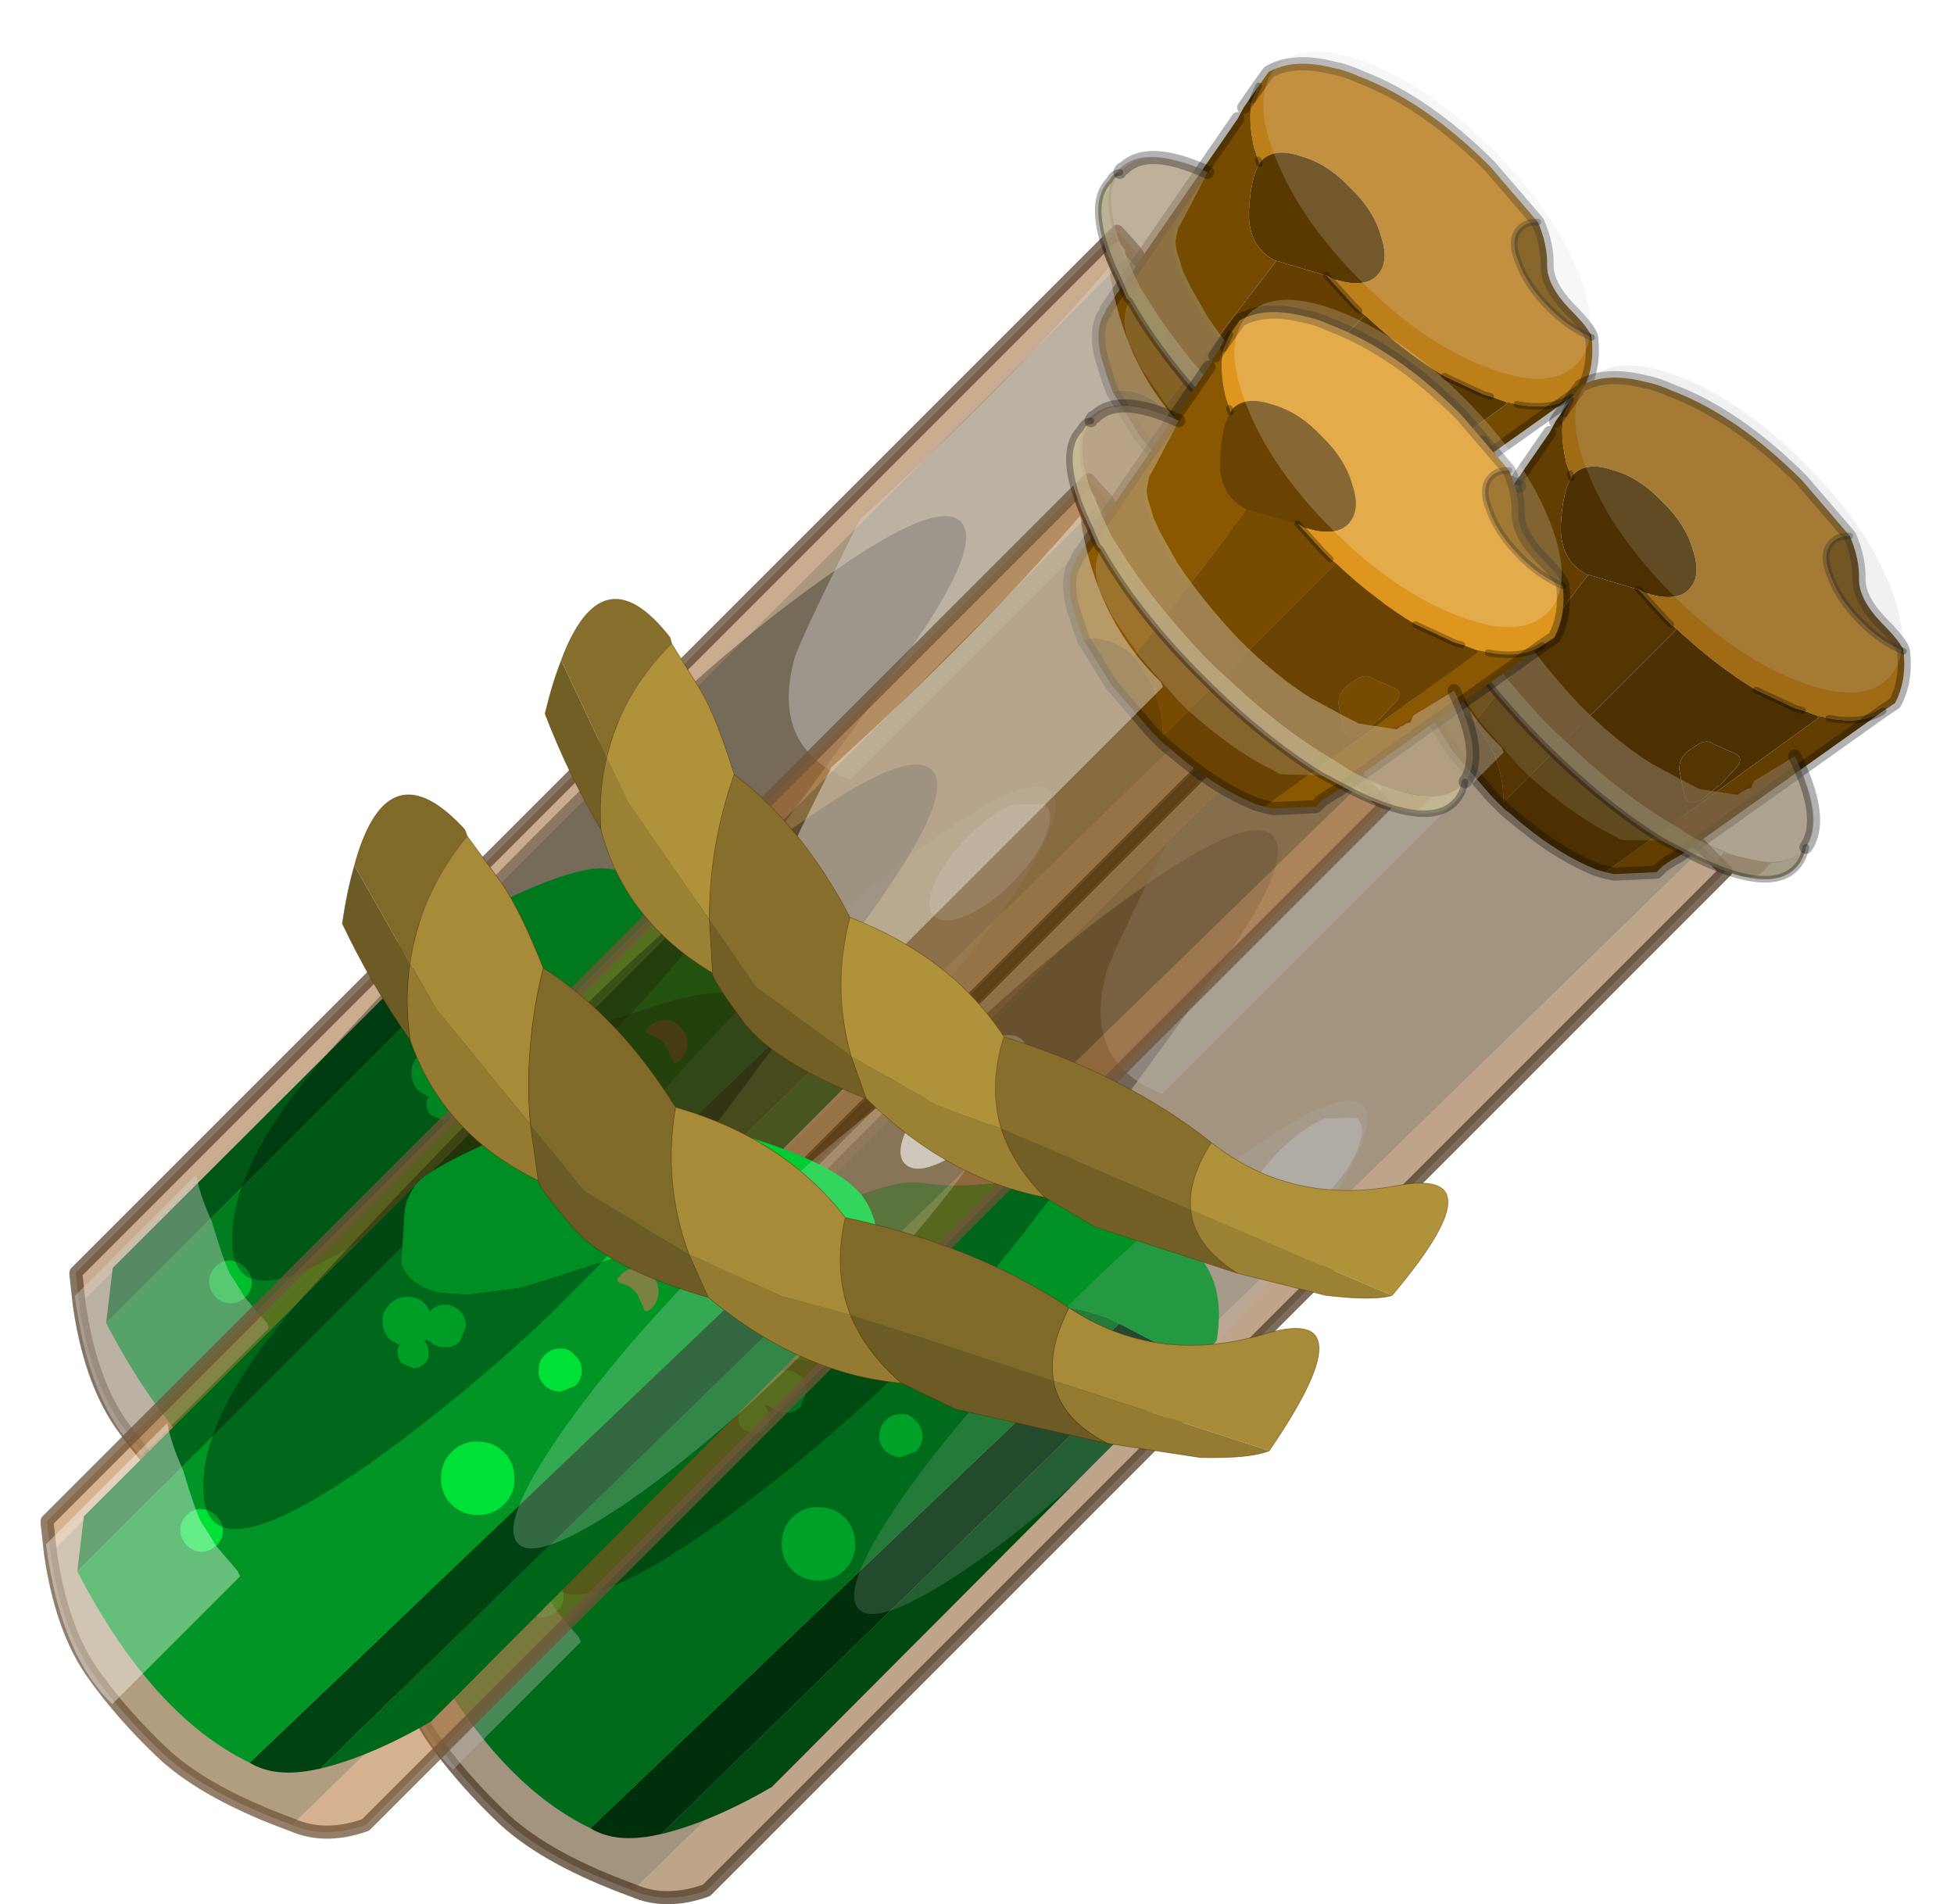 <?xml version="1.0"?>
<svg xmlns="http://www.w3.org/2000/svg" xmlns:xlink="http://www.w3.org/1999/xlink" width="149.1px" height="145.3px"><g transform="matrix(1, 0, 0, 1, -186.7, -109.15)"><use xlink:href="#object-0" width="123.1" height="121.35" transform="matrix(1, 0, 0, 1, 188.9, 109.15)"/><use xlink:href="#object-7" width="123.1" height="121.35" transform="matrix(1, 0, 0, 1, 212.7, 133.1)"/><use xlink:href="#object-14" width="123.1" height="121.35" transform="matrix(1, 0, 0, 1, 186.7, 128.1)"/><use xlink:href="#object-21" width="81.1" height="32.85" transform="matrix(0.902, 0.333, -0.345, 0.934, 231.6, 153.95)"/><use xlink:href="#object-23" width="81.1" height="32.85" transform="matrix(0.962, 0.258, -0.275, 1.025, 215.4, 169.05)"/></g><defs><g transform="matrix(1, 0, 0, 1, 0, 0)" id="object-0"><use xlink:href="#object-1" width="116.75" height="117" transform="matrix(1, 0, 0, 1, 3.05, 4.35)"/><use xlink:href="#object-2" width="43.25" height="21.65" transform="matrix(0.527, 0.527, -0.464, 0.464, 100.3, 0)" filter="url(#filter-object-2)" style="mix-blend-mode: hard-light"/><use xlink:href="#object-4" width="107" height="104.8" transform="matrix(1, 0, 0, 1, 5.9, 11.5)"/><use xlink:href="#object-5" width="14" height="116.35" transform="matrix(0.707, 0.707, -0.707, 0.707, 82.2, 20.2)" filter="url(#filter-object-5)" style="mix-blend-mode: overlay"/></g><g transform="matrix(1, 0, 0, 1, -3.05, -4.35)" id="object-1"><path fill-rule="evenodd" fill="#93591c" fill-opacity="0.502" stroke="none" d="M83.05 17.65Q85.55 20.35 84.15 19.25L3.85 99.55L3.6 97.3L3.6 97.1L83.05 17.65M103.95 40.75L105.7 42.5L27.9 120.3Q24.8 121.4 22.3 120.3L103.95 40.75"/><path fill-rule="evenodd" fill="#553301" fill-opacity="0.502" stroke="none" d="M84.15 19.25L103.95 40.75L22.3 120.3Q15.85 117.95 12.55 114.95Q9.25 111.85 6.95 108.55Q4.65 105.15 3.85 99.55L84.15 19.25"/><path fill="none" stroke="#5f4731" stroke-opacity="0.753" stroke-width="1" stroke-linecap="round" stroke-linejoin="round" d="M83.05 17.65Q85.55 20.35 84.15 19.25L103.95 40.75L105.7 42.5L27.9 120.3Q24.8 121.4 22.3 120.3Q15.85 117.95 12.55 114.95Q9.25 111.85 6.95 108.55Q4.65 105.15 3.85 99.55L3.6 97.3L3.6 97.1L83.05 17.65"/><path fill-rule="evenodd" fill="#bd7f19" stroke="none" d="M118.6 29.7L117.7 30.3Q116.15 31.35 113.55 30.85L112.9 30.7L112.65 30.65L111.55 30.25L111 30.1L108 28.7Q105 26.9 101.95 24.05L101.5 23.7L101 23.2L99.05 21.05L99 21L99.65 21.35L99.75 21.35L99.85 21.35L99.9 21.4Q101.95 21.95 102.85 21.05Q103.85 20.05 103.2 18.1Q102.65 16.05 100.8 14.3Q99.05 12.45 97 11.9Q95.05 11.25 94.05 12.25L93.9 12.5L93.8 12.2L93.5 11.3Q93 9.1 93.35 7.65L93.85 6.55L94.6 5.5Q96.5 4.4 99.6 5.2Q100.45 5.35 101.55 5.85Q106.55 7.75 111.5 12.7L115.15 16.95Q114.3 16.9 113.8 17.4Q112.95 18.25 113.65 19.95Q114.25 21.75 116.05 23.55Q117.55 25.05 119.25 25.75Q119.5 28 118.6 29.7"/><path fill-rule="evenodd" fill="#754a01" stroke="none" d="M117.7 30.3L102.15 41.35L101.7 41.6Q101.2 41.9 100.85 42.15L100.4 42.6L97.15 42.75L96.5 42.6L112.8 30.8L112.65 30.65L112.9 30.7L113.55 30.85Q116.15 31.35 117.7 30.3M82.7 29.9L82.35 28.95L81.85 27.35Q81.3 25.2 82.05 23.95L82.1 23.9L82.2 23.6L92.25 9.05L92.7 8.2L93.85 6.55L93.35 7.65Q93 9.1 93.5 11.3L93.8 12.2L93.9 12.5Q93.25 13.45 93.1 16.1Q93 18.8 95.1 19.9L95.2 19.9L86.55 31.15L86.5 31.1Q85.5 30.2 84.4 29.9Q83.45 29.65 82.7 29.9M115.15 16.95Q115.9 18.7 115.85 20.25Q115.85 21.75 117.5 23.5Q119.15 25.15 119.25 25.75Q117.55 25.05 116.05 23.55Q114.25 21.75 113.65 19.95Q112.95 18.25 113.8 17.4Q114.3 16.9 115.15 16.95"/><path fill-rule="evenodd" fill="#5a3901" stroke="none" d="M96.5 42.6L95.8 42.4Q93.1 41.3 90.45 39.15L89.95 38.75L89.15 38.05L88.85 37.85L88.5 37.5L88.05 37.05L87.85 36.85L84.8 33.3L82.7 29.9Q83.45 29.65 84.4 29.9Q85.5 30.2 86.5 31.1L86.55 31.15L87.6 32.8Q88.8 35 88.7 37.3L101.95 24.05Q105 26.9 108 28.7L111 30.1L111.55 30.25L112.65 30.65L112.8 30.8L96.5 42.6M99.05 21.05L95.2 19.9L95.1 19.9Q93 18.8 93.1 16.1Q93.25 13.45 93.9 12.5L94.05 12.25Q95.05 11.25 97 11.9Q99.05 12.45 100.8 14.3Q102.65 16.05 103.2 18.1Q103.85 20.05 102.85 21.05Q101.95 21.95 99.9 21.4L99.85 21.35L99.75 21.35L99.65 21.35L99 21L99.05 21.05M106.15 33.45L104.7 32.8Q104.15 32.35 103.2 33.1Q102.05 33.75 102.15 34.85L102.55 36.85Q102.8 37.6 103.8 37.1L105.35 35.85L106.55 34.55Q107.15 33.75 106.15 33.45"/><path fill-rule="evenodd" fill="#653f01" stroke="none" d="M99.05 21.05L101 23.2L101.5 23.7L101.95 24.05L88.7 37.3Q88.8 35 87.6 32.8L86.55 31.15L95.2 19.9L99.05 21.05M106.15 33.45Q107.15 33.75 106.55 34.55L105.35 35.85L103.8 37.1Q102.8 37.6 102.55 36.85L102.15 34.85Q102.05 33.75 103.2 33.1Q104.15 32.35 104.7 32.8L106.15 33.45"/><path fill="none" stroke="#000000" stroke-opacity="0.302" stroke-width="1" stroke-linecap="round" stroke-linejoin="round" d="M118.6 29.7L117.7 30.3L102.15 41.35L101.7 41.6Q101.2 41.9 100.85 42.15L100.4 42.6L97.15 42.75L96.5 42.6L95.8 42.4Q93.1 41.3 90.45 39.15L89.95 38.75L88.85 37.85L88.5 37.5L88.05 37.05L87.85 36.85L84.8 33.3L82.7 29.9L82.35 28.95L81.85 27.35Q81.3 25.2 82.05 23.95L82.1 23.9M82.2 23.6L92.25 9.05M92.7 8.2L93.85 6.55L94.6 5.5Q96.5 4.4 99.6 5.2Q100.45 5.35 101.55 5.85Q106.55 7.75 111.5 12.7L115.15 16.95Q115.9 18.7 115.85 20.25Q115.85 21.75 117.5 23.5Q119.15 25.15 119.25 25.75Q119.5 28 118.6 29.7"/><path fill="none" stroke="#000000" stroke-opacity="0.302" stroke-width="0.5" stroke-linecap="round" stroke-linejoin="round" d="M119.25 25.75Q117.55 25.05 116.05 23.55Q114.25 21.75 113.65 19.95Q112.95 18.25 113.8 17.4Q114.3 16.9 115.15 16.95M101.5 23.7L101 23.2L99.05 21.05L99 21M111.55 30.25L111 30.1L108 28.7M93.85 6.55L93.35 7.65M93.8 12.2L93.9 12.5M117.7 30.3Q116.15 31.35 113.55 30.85"/></g><g transform="matrix(1, 0, 0, 1, 0, 0)" id="object-2"><use xlink:href="#object-3" width="43.25" height="21.65" transform="matrix(1, 0, 0, 1, 0, 0)"/></g><g transform="matrix(1, 0, 0, 1, 0, 0)" id="object-3"><path fill-rule="evenodd" fill="#d9d9d9" fill-opacity="0.196" stroke="none" d="M36.9 3.15Q43.25 6.35 43.25 10.8Q43.25 15.3 36.9 18.45Q30.6 21.65 21.65 21.65Q12.7 21.65 6.35 18.45Q0 15.3 0 10.8Q0 6.35 6.35 3.15Q12.7 0 21.65 0Q30.6 0 36.9 3.15"/></g><filter id="filter-object-2" filterUnits="userSpaceOnUse"><feConvolveMatrix in="SourceGraphic" result="filter1" id="filter1" order="7 7" divisor="49" kernelMatrix="1 1 1 1 1 1 1 1 1 1 1 1 1 1 1 1 1 1 1 1 1 1 1 1 1 1 1 1 1 1 1 1 1 1 1 1 1 1 1 1 1 1 1 1 1 1 1 1 1"/></filter><g transform="matrix(1, 0, 0, 1, -5.9, -11.5)" id="object-4"><path fill-rule="evenodd" fill="#6d301f" fill-opacity="0.502" stroke="none" d="M109.1 41.9L108.6 42.5Q108 43.1 106.9 42.9L104.65 42.25L105.5 41.1L105.7 41.2L109.1 41.9M100.65 38.55Q100.2 40.2 98.6 38.9L94.95 35.95L94.55 35.65L91.75 33.15L88.25 29.55L86.55 27.25Q86.35 26.95 86.7 26.3L86.95 25.45Q89.25 28.65 92.45 31.85L95.65 34.75Q98.15 36.95 100.65 38.55M84.65 21.85Q84.05 22.55 83.45 22.55L82.2 19.8Q81.7 18.5 82.25 17.95L82.7 17.5L83.95 20.45L84.6 21.7L84.65 21.85"/><path fill-rule="evenodd" fill="#6d3120" fill-opacity="0.302" stroke="none" d="M105.5 41.1L103.85 40.35L100.7 38.6L100.65 38.55Q98.15 36.95 95.65 34.75L92.45 31.85Q89.25 28.65 86.95 25.45L86.65 25.05L84.65 21.85L84.6 21.7L83.95 20.45L82.7 17.5Q81.85 14.25 83.25 12.85Q85.1 11 89.85 13.05L88.1 16.5L87.9 16.7L87.45 17.35Q86.85 18.85 88.3 21.9Q90.2 25.7 94.25 29.75L97.8 32.9Q99.95 34.55 102.05 35.65Q105.5 37.2 107 36.3L107.2 36.2Q109 34.9 110.9 33.7Q113.45 39.05 111.45 41.05Q110.7 41.8 109.3 41.9L109.1 41.9L105.7 41.2L105.5 41.1"/><path fill-rule="evenodd" fill="#a99f7c" fill-opacity="0.502" stroke="none" d="M89.95 13.15L88.1 16.7L87.7 17.4L87.5 18.4Q87.5 19 87.8 19.8L88.05 20.65L88.6 21.8L89.9 24.1Q91.7 26.8 94.5 29.8Q97.3 32.6 100 34.3L102.4 35.6L103.65 36.25L104.6 36.4L106.6 36.7Q106.8 36.5 107.1 36.4Q107.3 36.2 107.6 36.2L107.85 35.65L110.95 33.75Q113.3 38.6 111.8 40.7L111.6 40.9Q109.55 42.95 104.05 40.35Q103.3 40 102.75 39.65L101.9 39.1Q98.55 37.15 95.15 34.15L92.7 31.9L91.85 31.05Q88.35 27.35 86 23.8L84.8 21.9L84.45 21.15L84.1 20.4L83.2 18.3Q81.95 14.75 83.25 13.15Q83.35 12.85 83.55 12.85Q85.35 11.05 89.95 13.15"/><path fill-rule="evenodd" fill="#a99f7c" fill-opacity="0.8" stroke="none" d="M111.8 40.7Q111.6 41.7 111 42.3Q109 44.3 103.35 41.55L100.8 40.2Q96.35 37.45 91.75 32.85Q86.75 27.85 84 23L83.75 22.75L83.15 21.35Q80.45 15.75 82.45 13.75Q82.7 13.2 83.25 13.15Q81.95 14.75 83.2 18.3L84.1 20.4L84.45 21.15L84.8 21.9L86 23.8Q88.35 27.35 91.85 31.05L92.7 31.9L95.15 34.15Q98.55 37.15 101.9 39.1L102.75 39.65Q103.3 40 104.05 40.35Q109.55 42.95 111.6 40.9L111.8 40.7"/><path fill-rule="evenodd" fill="#a69a79" fill-opacity="0.302" stroke="none" d="M100.8 40.2L98.05 40.15L97.6 40.1Q97.25 39.85 96.9 39.7Q94.1 38.3 90.7 35.3L90.4 35L90 34.6L89.85 34.45L87 31.2L84.85 28.05L84.5 27.3L83.85 25.95Q83.3 24 84 23Q86.75 27.85 91.75 32.85Q96.35 37.45 100.8 40.2"/><path fill="none" stroke="#000000" stroke-opacity="0.302" stroke-width="1" stroke-linecap="round" stroke-linejoin="round" d="M110.95 33.75Q113.3 38.6 111.8 40.7M83.25 13.15Q83.35 12.85 83.55 12.85Q85.35 11.05 89.95 13.15"/><path fill="none" stroke="#000000" stroke-opacity="0.302" stroke-width="0.5" stroke-linecap="round" stroke-linejoin="round" d="M111.8 40.7Q111.6 41.7 111 42.3Q109 44.3 103.35 41.55L100.8 40.2Q96.35 37.45 91.75 32.85Q86.75 27.85 84 23L83.75 22.75L83.15 21.35Q80.45 15.75 82.45 13.75Q82.7 13.2 83.25 13.15"/><path fill-rule="evenodd" fill="#00380e" stroke="none" d="M59.35 77.05L59.4 77L59.4 77.05L59.35 77.05M59.4 77.05L59.9 77.3L62.1 78.45L62.75 78.7L24.45 116L24.2 116.05Q21 116.75 19.05 115.55L59.4 77.05"/><path fill-rule="evenodd" fill="#00ad2b" stroke="none" d="M59.4 77.05L59.4 77L59.35 77.05L59.2 76.95Q58.4 76.55 57.55 76.3Q52.9 74.8 47.05 77L39.85 79.3L35.65 79.85L33.55 79.7Q31.3 79.2 30.6 77.5L30.7 76.15L30.85 73.75Q30.9 72.55 31.65 71.55Q32.35 70.5 36.35 68.65Q42.05 65.95 44.25 66.3Q46.45 66.65 49.1 66.4Q51.7 66.1 57.85 68.05Q64 70.05 65.75 72.25Q67.45 74.45 66.85 78.3L66.7 78.45L66.3 78.85L62.8 78.7L62.45 78.6L62.1 78.45L59.9 77.3L59.4 77.05"/><path fill-rule="evenodd" fill="#007e1f" stroke="none" d="M59.35 77.05L59.4 77.05L19.05 115.55Q11.6 111.95 5.9 100.95L30.7 76.15L30.6 77.5Q31.3 79.2 33.55 79.7L35.65 79.85L39.85 79.3L47.05 77Q52.9 74.8 57.55 76.3Q58.4 76.55 59.2 76.95L59.35 77.05"/><path fill-rule="evenodd" fill="#005616" stroke="none" d="M62.8 78.7L66.3 78.85L66.7 78.45L66.85 78.3L66.7 78.5L66.5 78.7L32.9 112.4Q28.35 115.05 24.45 116L62.75 78.7L62.8 78.7M31.65 71.55Q30.9 72.55 30.85 73.75L30.7 76.15L5.9 100.95L6.4 96.75L31.65 71.55"/><path fill-rule="evenodd" fill="#676d37" stroke="none" d="M50.25 79.55Q50.25 80.35 49.75 80.85Q49.2 81.3 49.15 80.95L48.65 79.85Q48.15 79.15 47.5 79Q46.8 78.8 47.3 78.4Q47.75 77.85 48.5 77.8Q49.25 77.85 49.7 78.4Q50.25 78.85 50.25 79.55"/><path fill-rule="evenodd" fill="#00bf2f" stroke="none" d="M41.55 86.75Q41.05 86.25 41.1 85.6Q41.1 84.9 41.55 84.45Q42.05 83.95 42.75 83.95Q43.4 83.9 43.85 84.45Q44.35 84.85 44.4 85.6Q44.4 86.3 43.9 86.8L42.75 87.25Q42 87.2 41.55 86.75M31.1 80Q31.9 80 32.45 80.55L32.8 81.1Q33.25 80.65 33.9 80.6Q34.6 80.6 35.1 81.1Q35.55 81.55 35.55 82.25L35.1 83.4Q34.6 83.9 33.95 83.85Q33.25 83.85 32.8 83.4L32.45 83.25L32.35 83.35L32.4 83.4Q32.7 83.7 32.7 84.3Q32.75 84.75 32.4 85.1Q32.05 85.45 31.55 85.45L30.7 85.1Q30.35 84.75 30.35 84.25Q30.3 84 30.5 83.7L29.75 83.25Q29.2 82.7 29.2 81.9Q29.15 81.15 29.75 80.55Q30.3 80 31.1 80M13.75 97.85Q13.75 97.15 14.25 96.65Q14.75 96.15 15.4 96.2Q16.05 96.25 16.5 96.7Q17 97.2 17 97.8Q17.05 98.45 16.55 98.95Q16.05 99.45 15.35 99.45Q14.75 99.45 14.25 98.95Q13.8 98.5 13.75 97.85"/><path fill-rule="evenodd" fill="#000000" fill-opacity="0.302" stroke="none" d="M71.1 39.8Q72.85 41.55 67.25 49.55Q61.75 57.45 52.65 69.45Q43.55 81.35 29.9 91.5Q16.15 101.65 15.55 95.25Q14.95 88.75 24.4 78.6Q33.8 68.4 43.6 58.8Q53.35 49.15 61.35 43.65Q69.35 38.05 71.1 39.8"/><path fill-rule="evenodd" fill="#00bf2f" stroke="none" d="M36.45 96.65Q35.25 96.65 34.45 95.85Q33.65 95.05 33.65 93.85Q33.65 92.65 34.45 91.85Q35.3 91 36.45 91.05Q37.65 91.05 38.45 91.85Q39.25 92.65 39.25 93.85Q39.3 95 38.45 95.85Q37.65 96.65 36.45 96.65"/><path fill-rule="evenodd" fill="#d9d9d9" fill-opacity="0.2" stroke="none" d="M74.95 68.55Q70.35 75.25 62.4 83.2Q54.45 91.15 47.7 95.8Q41 100.3 39.55 98.85Q38.05 97.35 42.6 90.7Q47.25 83.95 55.2 76Q63.15 68.05 69.85 63.45Q76.5 58.9 78 60.4Q79.45 61.85 74.95 68.55"/><path fill-rule="evenodd" fill="#d9d9d9" fill-opacity="0.6" stroke="none" d="M75.05 67.35Q73.3 69.1 71.55 69.85Q69.8 70.6 69.05 69.85Q68.35 69.15 69.1 67.4Q69.85 65.65 71.6 63.9Q73.4 62.1 75.1 61.4L77.55 61.35Q78.3 62.1 77.55 63.85Q76.85 65.55 75.05 67.35"/></g><g transform="matrix(1, 0, 0, 1, -0.7, -9.95)" id="object-5"><use xlink:href="#object-6" width="14" height="116.35" transform="matrix(1, 0, 0, 1, 0.7, 9.95)"/></g><g transform="matrix(1, 0, 0, 1, -0.7, -9.95)" id="object-6"><path fill-rule="evenodd" fill="#d9d9d9" fill-opacity="0.396" stroke="none" d="M1.15 36.95Q1.9 22.2 1 9.95Q7.4 14.7 14.3 14.55L14.7 14.7L14.7 51.55Q8.7 54.2 5.15 48.05Q4.45 46.8 1.15 36.95M12.5 112.35L12.9 112.5L12.9 126.3Q7.4 126.4 0.7 121.25L0.7 108.15Q1.95 109.05 4.1 109.85Q7.7 111.8 8.25 111.75L9.95 112.15L12.5 112.35"/></g><filter id="filter-object-5" filterUnits="userSpaceOnUse"><feConvolveMatrix in="SourceGraphic" result="filter1" id="filter1" order="7 7" divisor="49" kernelMatrix="1 1 1 1 1 1 1 1 1 1 1 1 1 1 1 1 1 1 1 1 1 1 1 1 1 1 1 1 1 1 1 1 1 1 1 1 1 1 1 1 1 1 1 1 1 1 1 1 1"/></filter><g transform="matrix(1, 0, 0, 1, 0, 0)" id="object-7"><use xlink:href="#object-8" width="116.75" height="117" transform="matrix(1, 0, 0, 1, 3.05, 4.35)"/><use xlink:href="#object-9" width="43.25" height="21.65" transform="matrix(0.527, 0.527, -0.464, 0.464, 100.3, 0)" filter="url(#filter-object-9)" style="mix-blend-mode: hard-light"/><use xlink:href="#object-11" width="107" height="104.8" transform="matrix(1, 0, 0, 1, 5.9, 11.5)"/><use xlink:href="#object-12" width="14" height="116.35" transform="matrix(0.707, 0.707, -0.707, 0.707, 82.2, 20.2)" filter="url(#filter-object-12)" style="mix-blend-mode: overlay"/></g><g transform="matrix(1, 0, 0, 1, -3.05, -4.35)" id="object-8"><path fill-rule="evenodd" fill="#7c4b18" fill-opacity="0.502" stroke="none" d="M83.05 17.65Q85.55 20.35 84.15 19.25L3.85 99.55L3.6 97.3L3.6 97.1L83.05 17.65M103.95 40.75L105.7 42.5L27.9 120.3Q24.8 121.4 22.3 120.3L103.95 40.75"/><path fill-rule="evenodd" fill="#472b01" fill-opacity="0.502" stroke="none" d="M84.15 19.25L103.95 40.75L22.3 120.3Q15.85 117.95 12.55 114.95Q9.25 111.85 6.95 108.55Q4.65 105.15 3.85 99.55L84.15 19.25"/><path fill="none" stroke="#503c29" stroke-opacity="0.753" stroke-width="1" stroke-linecap="round" stroke-linejoin="round" d="M83.05 17.65Q85.55 20.35 84.15 19.25L103.95 40.75L105.7 42.5L27.9 120.3Q24.8 121.4 22.3 120.3Q15.85 117.95 12.55 114.95Q9.25 111.85 6.95 108.55Q4.65 105.15 3.85 99.55L3.6 97.3L3.6 97.1L83.05 17.65"/><path fill-rule="evenodd" fill="#9f6b15" stroke="none" d="M118.6 29.7L117.7 30.3Q116.15 31.35 113.55 30.85L112.9 30.7L112.65 30.65L111.55 30.25L111 30.1L108 28.7Q105 26.9 101.95 24.05L101.5 23.7L101 23.2L99.05 21.05L99 21L99.65 21.35L99.75 21.35L99.85 21.35L99.9 21.4Q101.95 21.95 102.85 21.05Q103.85 20.05 103.2 18.1Q102.65 16.05 100.8 14.3Q99.05 12.45 97 11.9Q95.05 11.25 94.05 12.25L93.9 12.5L93.8 12.2L93.5 11.3Q93 9.1 93.35 7.65L93.85 6.55L94.6 5.5Q96.5 4.4 99.6 5.2Q100.45 5.35 101.55 5.85Q106.55 7.75 111.5 12.7L115.15 16.95Q114.3 16.9 113.8 17.4Q112.95 18.25 113.65 19.95Q114.25 21.75 116.05 23.55Q117.55 25.05 119.25 25.75Q119.5 28 118.6 29.7"/><path fill-rule="evenodd" fill="#633e01" stroke="none" d="M117.7 30.3L102.15 41.35L101.7 41.6Q101.2 41.9 100.85 42.15L100.4 42.6L97.15 42.75L96.5 42.6L112.8 30.8L112.65 30.65L112.9 30.7L113.55 30.85Q116.15 31.35 117.7 30.3M82.7 29.9L82.35 28.95L81.85 27.35Q81.3 25.2 82.05 23.95L82.1 23.9L82.2 23.6L92.25 9.05L92.7 8.2L93.85 6.55L93.35 7.65Q93 9.1 93.5 11.3L93.8 12.2L93.9 12.5Q93.25 13.45 93.1 16.1Q93 18.8 95.1 19.9L95.2 19.9L86.55 31.15L86.5 31.1Q85.5 30.2 84.4 29.9Q83.45 29.65 82.7 29.9M115.15 16.95Q115.9 18.7 115.85 20.25Q115.85 21.75 117.5 23.5Q119.15 25.15 119.25 25.75Q117.55 25.05 116.05 23.55Q114.25 21.75 113.65 19.95Q112.95 18.25 113.8 17.4Q114.3 16.9 115.15 16.95"/><path fill-rule="evenodd" fill="#4c3001" stroke="none" d="M96.5 42.6L95.8 42.4Q93.1 41.3 90.45 39.15L89.95 38.75L89.15 38.05L88.85 37.85L88.5 37.5L88.05 37.05L87.85 36.85L84.8 33.3L82.7 29.9Q83.45 29.65 84.4 29.9Q85.5 30.2 86.5 31.1L86.55 31.15L87.6 32.8Q88.8 35 88.7 37.3L101.95 24.05Q105 26.9 108 28.7L111 30.1L111.55 30.25L112.65 30.65L112.8 30.8L96.5 42.6M99.05 21.05L95.2 19.9L95.1 19.9Q93 18.8 93.1 16.1Q93.25 13.45 93.9 12.5L94.05 12.25Q95.05 11.25 97 11.9Q99.05 12.45 100.8 14.3Q102.65 16.05 103.2 18.1Q103.85 20.05 102.85 21.05Q101.95 21.95 99.9 21.4L99.85 21.35L99.75 21.35L99.65 21.35L99 21L99.05 21.05M106.15 33.45L104.7 32.8Q104.15 32.35 103.2 33.1Q102.05 33.75 102.15 34.85L102.55 36.85Q102.8 37.6 103.8 37.1L105.35 35.85L106.55 34.55Q107.15 33.75 106.15 33.45"/><path fill-rule="evenodd" fill="#553501" stroke="none" d="M99.05 21.05L101 23.2L101.5 23.7L101.95 24.05L88.7 37.3Q88.8 35 87.6 32.8L86.55 31.15L95.2 19.9L99.05 21.05M106.15 33.45Q107.15 33.75 106.55 34.55L105.35 35.85L103.8 37.1Q102.8 37.6 102.55 36.85L102.15 34.85Q102.05 33.75 103.2 33.1Q104.15 32.35 104.7 32.8L106.15 33.45"/><path fill="none" stroke="#000000" stroke-opacity="0.302" stroke-width="1" stroke-linecap="round" stroke-linejoin="round" d="M118.6 29.7L117.7 30.3L102.15 41.35L101.7 41.6Q101.2 41.9 100.85 42.15L100.4 42.6L97.15 42.75L96.5 42.6L95.8 42.4Q93.1 41.3 90.45 39.15L89.95 38.75L88.85 37.85L88.5 37.5L88.05 37.05L87.85 36.85L84.8 33.3L82.7 29.9L82.35 28.95L81.85 27.35Q81.3 25.2 82.05 23.95L82.1 23.9M82.2 23.6L92.25 9.05M92.7 8.2L93.85 6.55L94.6 5.5Q96.5 4.4 99.6 5.2Q100.45 5.35 101.55 5.85Q106.55 7.75 111.5 12.7L115.15 16.95Q115.9 18.7 115.85 20.25Q115.85 21.75 117.5 23.5Q119.15 25.15 119.25 25.75Q119.5 28 118.6 29.7"/><path fill="none" stroke="#000000" stroke-opacity="0.302" stroke-width="0.5" stroke-linecap="round" stroke-linejoin="round" d="M119.25 25.75Q117.55 25.05 116.05 23.55Q114.25 21.75 113.65 19.95Q112.95 18.25 113.8 17.4Q114.3 16.9 115.15 16.95M101.5 23.7L101 23.2L99.05 21.05L99 21M111.55 30.25L111 30.1L108 28.7M93.85 6.55L93.35 7.65M93.8 12.2L93.9 12.5M117.7 30.3Q116.15 31.35 113.55 30.85"/></g><g transform="matrix(1, 0, 0, 1, 0, 0)" id="object-9"><use xlink:href="#object-10" width="43.25" height="21.65" transform="matrix(1, 0, 0, 1, 0, 0)"/></g><g transform="matrix(1, 0, 0, 1, 0, 0)" id="object-10"><path fill-rule="evenodd" fill="#b7b7b7" fill-opacity="0.196" stroke="none" d="M36.9 3.15Q43.25 6.35 43.25 10.8Q43.25 15.3 36.9 18.45Q30.6 21.65 21.65 21.65Q12.7 21.65 6.35 18.45Q0 15.3 0 10.8Q0 6.35 6.35 3.15Q12.7 0 21.65 0Q30.6 0 36.9 3.15"/></g><filter id="filter-object-9" filterUnits="userSpaceOnUse"><feConvolveMatrix in="SourceGraphic" result="filter1" id="filter1" order="7 7" divisor="49" kernelMatrix="1 1 1 1 1 1 1 1 1 1 1 1 1 1 1 1 1 1 1 1 1 1 1 1 1 1 1 1 1 1 1 1 1 1 1 1 1 1 1 1 1 1 1 1 1 1 1 1 1"/></filter><g transform="matrix(1, 0, 0, 1, -5.9, -11.5)" id="object-11"><path fill-rule="evenodd" fill="#5c281a" fill-opacity="0.502" stroke="none" d="M109.1 41.9L108.6 42.5Q108 43.1 106.9 42.9L104.65 42.25L105.5 41.1L105.7 41.2L109.1 41.9M100.65 38.55Q100.2 40.2 98.6 38.9L94.95 35.95L94.55 35.65L91.75 33.15L88.25 29.55L86.55 27.25Q86.35 26.95 86.7 26.3L86.95 25.45Q89.25 28.65 92.45 31.85L95.65 34.75Q98.15 36.95 100.65 38.55M84.65 21.85Q84.05 22.55 83.45 22.55L82.2 19.8Q81.7 18.5 82.25 17.95L82.7 17.5L83.95 20.45L84.6 21.7L84.65 21.85"/><path fill-rule="evenodd" fill="#5c291b" fill-opacity="0.302" stroke="none" d="M105.5 41.1L103.85 40.35L100.7 38.6L100.65 38.55Q98.15 36.95 95.65 34.75L92.45 31.85Q89.25 28.65 86.95 25.45L86.65 25.05L84.65 21.85L84.6 21.7L83.95 20.45L82.7 17.5Q81.85 14.25 83.25 12.85Q85.1 11 89.85 13.05L88.1 16.5L87.9 16.7L87.45 17.35Q86.85 18.85 88.3 21.9Q90.2 25.7 94.25 29.75L97.8 32.9Q99.95 34.55 102.05 35.65Q105.5 37.2 107 36.3L107.2 36.2Q109 34.9 110.9 33.7Q113.45 39.05 111.45 41.05Q110.7 41.8 109.3 41.9L109.1 41.9L105.7 41.2L105.5 41.1"/><path fill-rule="evenodd" fill="#8f8668" fill-opacity="0.502" stroke="none" d="M89.95 13.15L88.1 16.7L87.7 17.4L87.5 18.4Q87.5 19 87.8 19.8L88.05 20.65L88.6 21.8L89.9 24.1Q91.7 26.8 94.5 29.8Q97.3 32.6 100 34.3L102.4 35.6L103.65 36.25L104.6 36.4L106.6 36.7Q106.8 36.5 107.1 36.4Q107.3 36.2 107.6 36.2L107.85 35.65L110.95 33.75Q113.3 38.6 111.8 40.7L111.6 40.9Q109.55 42.95 104.05 40.35Q103.3 40 102.75 39.65L101.9 39.1Q98.55 37.15 95.15 34.15L92.7 31.9L91.85 31.05Q88.35 27.35 86 23.8L84.8 21.9L84.45 21.15L84.1 20.4L83.2 18.3Q81.95 14.75 83.25 13.15Q83.35 12.85 83.55 12.85Q85.35 11.05 89.95 13.15"/><path fill-rule="evenodd" fill="#8f8668" fill-opacity="0.8" stroke="none" d="M111.8 40.7Q111.6 41.7 111 42.3Q109 44.3 103.35 41.55L100.8 40.2Q96.35 37.45 91.75 32.85Q86.75 27.85 84 23L83.75 22.75L83.15 21.35Q80.45 15.75 82.45 13.75Q82.7 13.2 83.25 13.15Q81.95 14.75 83.2 18.3L84.1 20.4L84.45 21.15L84.8 21.9L86 23.8Q88.35 27.35 91.85 31.05L92.7 31.9L95.15 34.15Q98.55 37.15 101.9 39.1L102.75 39.65Q103.3 40 104.05 40.35Q109.55 42.95 111.6 40.9L111.8 40.7"/><path fill-rule="evenodd" fill="#8c8266" fill-opacity="0.302" stroke="none" d="M100.8 40.2L98.05 40.15L97.6 40.1Q97.25 39.85 96.9 39.7Q94.1 38.3 90.7 35.3L90.4 35L90 34.6L89.85 34.45L87 31.2L84.85 28.05L84.5 27.3L83.85 25.95Q83.3 24 84 23Q86.75 27.85 91.75 32.85Q96.35 37.45 100.8 40.2"/><path fill="none" stroke="#000000" stroke-opacity="0.302" stroke-width="1" stroke-linecap="round" stroke-linejoin="round" d="M110.95 33.75Q113.3 38.6 111.8 40.7M83.25 13.15Q83.35 12.85 83.55 12.85Q85.35 11.05 89.95 13.15"/><path fill="none" stroke="#000000" stroke-opacity="0.302" stroke-width="0.5" stroke-linecap="round" stroke-linejoin="round" d="M111.8 40.7Q111.6 41.7 111 42.3Q109 44.3 103.35 41.55L100.8 40.2Q96.35 37.45 91.75 32.85Q86.75 27.85 84 23L83.75 22.75L83.15 21.35Q80.45 15.75 82.45 13.75Q82.7 13.2 83.25 13.15"/><path fill-rule="evenodd" fill="#002f0c" stroke="none" d="M59.35 77.05L59.4 77L59.4 77.05L59.35 77.05M59.4 77.05L59.9 77.3L62.1 78.45L62.75 78.7L24.45 116L24.2 116.05Q21 116.75 19.05 115.55L59.4 77.05"/><path fill-rule="evenodd" fill="#009224" stroke="none" d="M59.4 77.05L59.4 77L59.35 77.05L59.2 76.95Q58.4 76.55 57.55 76.3Q52.9 74.8 47.05 77L39.85 79.3L35.65 79.85L33.55 79.7Q31.3 79.2 30.6 77.5L30.7 76.15L30.85 73.75Q30.9 72.55 31.65 71.55Q32.35 70.5 36.35 68.65Q42.05 65.95 44.25 66.3Q46.45 66.65 49.1 66.4Q51.7 66.1 57.85 68.05Q64 70.05 65.75 72.25Q67.45 74.45 66.85 78.3L66.7 78.45L66.3 78.85L62.8 78.7L62.45 78.6L62.1 78.45L59.9 77.3L59.4 77.05"/><path fill-rule="evenodd" fill="#006b1a" stroke="none" d="M59.35 77.05L59.4 77.05L19.05 115.55Q11.6 111.95 5.9 100.95L30.7 76.15L30.6 77.5Q31.3 79.2 33.55 79.7L35.65 79.85L39.85 79.3L47.05 77Q52.9 74.8 57.55 76.3Q58.4 76.55 59.2 76.95L59.35 77.05"/><path fill-rule="evenodd" fill="#004912" stroke="none" d="M62.8 78.7L66.3 78.85L66.7 78.45L66.85 78.3L66.7 78.5L66.5 78.7L32.9 112.4Q28.35 115.05 24.45 116L62.75 78.7L62.8 78.7M31.65 71.55Q30.9 72.55 30.85 73.75L30.7 76.15L5.9 100.95L6.4 96.75L31.65 71.55"/><path fill-rule="evenodd" fill="#575c2e" stroke="none" d="M50.25 79.55Q50.25 80.35 49.75 80.85Q49.2 81.3 49.15 80.95L48.65 79.85Q48.15 79.15 47.5 79Q46.8 78.8 47.3 78.4Q47.75 77.85 48.5 77.8Q49.25 77.85 49.7 78.4Q50.25 78.85 50.25 79.55"/><path fill-rule="evenodd" fill="#00a128" stroke="none" d="M41.55 86.75Q41.05 86.25 41.1 85.6Q41.1 84.9 41.55 84.45Q42.05 83.95 42.75 83.95Q43.4 83.9 43.85 84.45Q44.35 84.85 44.4 85.6Q44.4 86.3 43.9 86.8L42.75 87.25Q42 87.2 41.55 86.75M31.1 80Q31.9 80 32.45 80.55L32.8 81.1Q33.25 80.65 33.9 80.6Q34.6 80.6 35.1 81.1Q35.55 81.55 35.55 82.25L35.1 83.4Q34.6 83.9 33.95 83.85Q33.25 83.85 32.8 83.4L32.45 83.25L32.35 83.35L32.4 83.4Q32.7 83.7 32.7 84.3Q32.75 84.75 32.4 85.1Q32.05 85.45 31.55 85.45L30.7 85.1Q30.35 84.75 30.35 84.25Q30.3 84 30.5 83.7L29.75 83.25Q29.2 82.7 29.2 81.9Q29.15 81.15 29.75 80.55Q30.3 80 31.1 80M13.75 97.85Q13.75 97.15 14.25 96.65Q14.75 96.15 15.4 96.2Q16.05 96.25 16.5 96.7Q17 97.2 17 97.8Q17.05 98.45 16.55 98.95Q16.05 99.45 15.35 99.45Q14.75 99.45 14.25 98.95Q13.8 98.5 13.75 97.85"/><path fill-rule="evenodd" fill="#000000" fill-opacity="0.302" stroke="none" d="M71.1 39.8Q72.85 41.55 67.25 49.55Q61.75 57.45 52.65 69.45Q43.55 81.35 29.9 91.5Q16.15 101.65 15.55 95.25Q14.95 88.75 24.4 78.6Q33.8 68.4 43.6 58.8Q53.35 49.15 61.35 43.65Q69.35 38.05 71.1 39.8"/><path fill-rule="evenodd" fill="#00a128" stroke="none" d="M36.45 96.65Q35.25 96.65 34.45 95.85Q33.65 95.05 33.65 93.85Q33.65 92.65 34.45 91.85Q35.3 91 36.45 91.05Q37.65 91.05 38.45 91.85Q39.25 92.65 39.25 93.85Q39.3 95 38.45 95.85Q37.65 96.65 36.45 96.65"/><path fill-rule="evenodd" fill="#b7b7b7" fill-opacity="0.2" stroke="none" d="M74.95 68.55Q70.35 75.25 62.4 83.2Q54.45 91.15 47.7 95.8Q41 100.3 39.55 98.85Q38.05 97.35 42.6 90.7Q47.25 83.95 55.2 76Q63.15 68.05 69.85 63.45Q76.5 58.9 78 60.4Q79.45 61.85 74.95 68.55"/><path fill-rule="evenodd" fill="#b7b7b7" fill-opacity="0.6" stroke="none" d="M75.05 67.35Q73.3 69.1 71.55 69.85Q69.8 70.6 69.05 69.85Q68.35 69.15 69.1 67.4Q69.85 65.65 71.6 63.9Q73.4 62.1 75.1 61.4L77.55 61.35Q78.3 62.1 77.55 63.85Q76.85 65.55 75.05 67.35"/></g><g transform="matrix(1, 0, 0, 1, -0.7, -9.95)" id="object-12"><use xlink:href="#object-13" width="14" height="116.35" transform="matrix(1, 0, 0, 1, 0.7, 9.95)"/></g><g transform="matrix(1, 0, 0, 1, -0.7, -9.95)" id="object-13"><path fill-rule="evenodd" fill="#b7b7b7" fill-opacity="0.396" stroke="none" d="M1.15 36.95Q1.9 22.2 1 9.95Q7.4 14.7 14.3 14.55L14.7 14.7L14.7 51.55Q8.7 54.2 5.15 48.05Q4.45 46.8 1.15 36.95M12.5 112.35L12.9 112.5L12.9 126.3Q7.4 126.4 0.7 121.25L0.7 108.15Q1.95 109.05 4.1 109.85Q7.7 111.8 8.25 111.75L9.95 112.15L12.5 112.35"/></g><filter id="filter-object-12" filterUnits="userSpaceOnUse"><feConvolveMatrix in="SourceGraphic" result="filter1" id="filter1" order="7 7" divisor="49" kernelMatrix="1 1 1 1 1 1 1 1 1 1 1 1 1 1 1 1 1 1 1 1 1 1 1 1 1 1 1 1 1 1 1 1 1 1 1 1 1 1 1 1 1 1 1 1 1 1 1 1 1"/></filter><g transform="matrix(1, 0, 0, 1, 0, 0)" id="object-14"><use xlink:href="#object-15" width="116.75" height="117" transform="matrix(1, 0, 0, 1, 3.05, 4.35)"/><use xlink:href="#object-16" width="43.25" height="21.65" transform="matrix(0.527, 0.527, -0.464, 0.464, 100.3, 0)" filter="url(#filter-object-16)" style="mix-blend-mode: hard-light"/><use xlink:href="#object-18" width="107" height="104.8" transform="matrix(1, 0, 0, 1, 5.9, 11.5)"/><use xlink:href="#object-19" width="14" height="116.35" transform="matrix(0.707, 0.707, -0.707, 0.707, 82.2, 20.2)" filter="url(#filter-object-19)" style="mix-blend-mode: overlay"/></g><g transform="matrix(1, 0, 0, 1, -3.05, -4.35)" id="object-15"><path fill-rule="evenodd" fill="#ad6922" fill-opacity="0.502" stroke="none" d="M83.05 17.65Q85.55 20.35 84.15 19.25L3.85 99.55L3.6 97.3L3.6 97.1L83.05 17.65M103.95 40.75L105.7 42.5L27.9 120.3Q24.8 121.4 22.3 120.3L103.95 40.75"/><path fill-rule="evenodd" fill="#643d02" fill-opacity="0.502" stroke="none" d="M84.15 19.25L103.95 40.75L22.3 120.3Q15.85 117.95 12.55 114.95Q9.25 111.85 6.95 108.55Q4.65 105.15 3.85 99.55L84.15 19.25"/><path fill="none" stroke="#70543a" stroke-opacity="0.753" stroke-width="1" stroke-linecap="round" stroke-linejoin="round" d="M83.05 17.65Q85.55 20.35 84.15 19.25L103.95 40.75L105.7 42.5L27.9 120.3Q24.8 121.4 22.3 120.3Q15.85 117.95 12.55 114.95Q9.25 111.85 6.95 108.55Q4.65 105.15 3.85 99.55L3.6 97.3L3.6 97.1L83.05 17.65"/><path fill-rule="evenodd" fill="#de961e" stroke="none" d="M118.6 29.7L117.7 30.3Q116.15 31.35 113.55 30.85L112.9 30.7L112.65 30.65L111.55 30.25L111 30.1L108 28.7Q105 26.9 101.95 24.05L101.5 23.7L101 23.2L99.05 21.05L99 21L99.65 21.35L99.75 21.35L99.85 21.35L99.9 21.4Q101.95 21.95 102.85 21.05Q103.85 20.05 103.2 18.1Q102.65 16.05 100.8 14.3Q99.05 12.45 97 11.9Q95.05 11.25 94.05 12.25L93.9 12.5L93.8 12.2L93.5 11.3Q93 9.1 93.35 7.65L93.85 6.55L94.6 5.5Q96.5 4.4 99.6 5.2Q100.45 5.35 101.55 5.85Q106.55 7.75 111.5 12.7L115.15 16.95Q114.3 16.9 113.8 17.4Q112.95 18.25 113.65 19.95Q114.25 21.75 116.05 23.55Q117.55 25.05 119.25 25.75Q119.5 28 118.6 29.7"/><path fill-rule="evenodd" fill="#8a5702" stroke="none" d="M117.7 30.3L102.15 41.35L101.7 41.6Q101.2 41.9 100.85 42.15L100.4 42.6L97.15 42.75L96.5 42.6L112.8 30.8L112.65 30.65L112.9 30.7L113.55 30.85Q116.15 31.35 117.7 30.3M82.7 29.9L82.35 28.95L81.85 27.35Q81.3 25.2 82.05 23.95L82.1 23.9L82.2 23.6L92.25 9.05L92.7 8.2L93.85 6.55L93.35 7.65Q93 9.1 93.5 11.3L93.8 12.2L93.9 12.5Q93.25 13.45 93.1 16.1Q93 18.8 95.1 19.9L95.2 19.9L86.55 31.15L86.5 31.1Q85.5 30.2 84.4 29.9Q83.45 29.65 82.7 29.9M115.15 16.95Q115.9 18.7 115.85 20.25Q115.85 21.75 117.5 23.5Q119.15 25.15 119.25 25.75Q117.55 25.05 116.05 23.55Q114.25 21.75 113.65 19.95Q112.95 18.25 113.8 17.4Q114.3 16.9 115.15 16.95"/><path fill-rule="evenodd" fill="#6a4302" stroke="none" d="M96.5 42.6L95.8 42.4Q93.1 41.3 90.45 39.15L89.95 38.75L89.15 38.05L88.85 37.85L88.5 37.5L88.05 37.05L87.85 36.85L84.8 33.3L82.7 29.9Q83.45 29.65 84.4 29.9Q85.5 30.2 86.5 31.1L86.55 31.15L87.6 32.8Q88.8 35 88.7 37.3L101.95 24.05Q105 26.9 108 28.7L111 30.1L111.55 30.25L112.65 30.65L112.8 30.8L96.5 42.6M99.05 21.05L95.2 19.9L95.1 19.9Q93 18.8 93.1 16.1Q93.25 13.45 93.9 12.5L94.05 12.25Q95.05 11.25 97 11.9Q99.05 12.45 100.8 14.3Q102.65 16.05 103.2 18.1Q103.85 20.05 102.85 21.05Q101.95 21.95 99.9 21.4L99.85 21.35L99.75 21.35L99.65 21.35L99 21L99.05 21.05M106.15 33.45L104.7 32.8Q104.15 32.35 103.2 33.1Q102.05 33.75 102.15 34.85L102.55 36.85Q102.8 37.6 103.8 37.1L105.35 35.85L106.55 34.55Q107.15 33.75 106.15 33.45"/><path fill-rule="evenodd" fill="#774b02" stroke="none" d="M99.05 21.05L101 23.2L101.5 23.7L101.95 24.05L88.7 37.3Q88.8 35 87.6 32.8L86.55 31.15L95.2 19.9L99.05 21.05M106.15 33.45Q107.15 33.75 106.55 34.55L105.35 35.85L103.8 37.1Q102.8 37.6 102.55 36.85L102.15 34.85Q102.05 33.75 103.2 33.1Q104.15 32.35 104.7 32.8L106.15 33.45"/><path fill="none" stroke="#000000" stroke-opacity="0.302" stroke-width="1" stroke-linecap="round" stroke-linejoin="round" d="M118.6 29.7L117.7 30.3L102.15 41.35L101.7 41.6Q101.2 41.9 100.85 42.15L100.4 42.6L97.15 42.75L96.5 42.6L95.8 42.4Q93.1 41.3 90.45 39.15L89.95 38.75L88.85 37.85L88.5 37.5L88.05 37.05L87.85 36.85L84.8 33.3L82.7 29.9L82.35 28.95L81.85 27.35Q81.3 25.2 82.05 23.95L82.1 23.9M82.2 23.6L92.25 9.05M92.7 8.2L93.85 6.55L94.6 5.5Q96.5 4.4 99.6 5.2Q100.45 5.35 101.55 5.85Q106.55 7.75 111.5 12.7L115.15 16.95Q115.9 18.7 115.85 20.25Q115.85 21.75 117.5 23.5Q119.15 25.15 119.25 25.75Q119.5 28 118.6 29.7"/><path fill="none" stroke="#000000" stroke-opacity="0.302" stroke-width="0.5" stroke-linecap="round" stroke-linejoin="round" d="M119.25 25.75Q117.55 25.05 116.05 23.55Q114.25 21.75 113.65 19.95Q112.95 18.25 113.8 17.4Q114.3 16.9 115.15 16.95M101.5 23.7L101 23.2L99.05 21.05L99 21M111.55 30.25L111 30.1L108 28.7M93.85 6.55L93.35 7.65M93.8 12.2L93.9 12.5M117.7 30.3Q116.15 31.35 113.55 30.85"/></g><g transform="matrix(1, 0, 0, 1, 0, 0)" id="object-16"><use xlink:href="#object-17" width="43.25" height="21.65" transform="matrix(1, 0, 0, 1, 0, 0)"/></g><g transform="matrix(1, 0, 0, 1, 0, 0)" id="object-17"><path fill-rule="evenodd" fill="#ffffff" fill-opacity="0.196" stroke="none" d="M36.9 3.15Q43.25 6.35 43.25 10.8Q43.25 15.3 36.9 18.45Q30.6 21.65 21.65 21.65Q12.7 21.65 6.35 18.45Q0 15.3 0 10.8Q0 6.35 6.35 3.15Q12.7 0 21.65 0Q30.6 0 36.9 3.15"/></g><filter id="filter-object-16" filterUnits="userSpaceOnUse"><feConvolveMatrix in="SourceGraphic" result="filter1" id="filter1" order="7 7" divisor="49" kernelMatrix="1 1 1 1 1 1 1 1 1 1 1 1 1 1 1 1 1 1 1 1 1 1 1 1 1 1 1 1 1 1 1 1 1 1 1 1 1 1 1 1 1 1 1 1 1 1 1 1 1"/></filter><g transform="matrix(1, 0, 0, 1, -5.9, -11.5)" id="object-18"><path fill-rule="evenodd" fill="#813925" fill-opacity="0.502" stroke="none" d="M109.1 41.9L108.6 42.5Q108 43.1 106.9 42.9L104.65 42.25L105.5 41.1L105.7 41.2L109.1 41.9M100.65 38.55Q100.2 40.2 98.6 38.9L94.95 35.95L94.55 35.65L91.75 33.15L88.25 29.55L86.55 27.25Q86.35 26.95 86.7 26.3L86.95 25.45Q89.25 28.65 92.45 31.85L95.65 34.75Q98.15 36.95 100.65 38.55M84.65 21.85Q84.05 22.55 83.45 22.55L82.2 19.8Q81.7 18.5 82.25 17.95L82.7 17.5L83.95 20.45L84.6 21.7L84.65 21.85"/><path fill-rule="evenodd" fill="#813a26" fill-opacity="0.302" stroke="none" d="M105.5 41.1L103.85 40.35L100.7 38.6L100.65 38.55Q98.15 36.95 95.65 34.75L92.45 31.85Q89.25 28.65 86.95 25.45L86.65 25.05L84.65 21.85L84.6 21.7L83.95 20.45L82.7 17.5Q81.85 14.25 83.25 12.85Q85.1 11 89.85 13.05L88.1 16.5L87.9 16.7L87.45 17.35Q86.85 18.85 88.3 21.9Q90.2 25.7 94.25 29.75L97.8 32.9Q99.95 34.55 102.05 35.65Q105.5 37.2 107 36.3L107.2 36.2Q109 34.9 110.9 33.7Q113.45 39.05 111.45 41.05Q110.7 41.8 109.3 41.9L109.1 41.9L105.7 41.2L105.5 41.1"/><path fill-rule="evenodd" fill="#c7bb92" fill-opacity="0.502" stroke="none" d="M89.95 13.15L88.1 16.7L87.7 17.4L87.5 18.4Q87.5 19 87.8 19.8L88.05 20.65L88.6 21.8L89.9 24.1Q91.7 26.8 94.5 29.8Q97.3 32.6 100 34.3L102.4 35.6L103.65 36.25L104.6 36.4L106.6 36.7Q106.8 36.5 107.1 36.4Q107.3 36.2 107.6 36.2L107.85 35.65L110.95 33.75Q113.3 38.6 111.8 40.7L111.6 40.9Q109.55 42.95 104.05 40.35Q103.3 40 102.75 39.65L101.9 39.1Q98.55 37.15 95.15 34.15L92.7 31.9L91.85 31.05Q88.35 27.35 86 23.8L84.8 21.9L84.45 21.15L84.1 20.4L83.2 18.3Q81.95 14.75 83.25 13.15Q83.35 12.85 83.55 12.85Q85.35 11.05 89.95 13.15"/><path fill-rule="evenodd" fill="#c7bb92" fill-opacity="0.8" stroke="none" d="M111.8 40.7Q111.6 41.7 111 42.3Q109 44.3 103.35 41.55L100.8 40.2Q96.35 37.45 91.75 32.85Q86.75 27.85 84 23L83.75 22.75L83.15 21.35Q80.45 15.75 82.45 13.75Q82.7 13.2 83.25 13.15Q81.95 14.75 83.2 18.3L84.1 20.4L84.45 21.15L84.8 21.9L86 23.8Q88.35 27.35 91.85 31.05L92.7 31.9L95.15 34.15Q98.55 37.15 101.9 39.1L102.75 39.65Q103.3 40 104.05 40.35Q109.55 42.95 111.6 40.9L111.8 40.7"/><path fill-rule="evenodd" fill="#c4b58f" fill-opacity="0.302" stroke="none" d="M100.8 40.2L98.05 40.15L97.6 40.1Q97.25 39.85 96.9 39.7Q94.1 38.3 90.7 35.3L90.4 35L90 34.6L89.85 34.45L87 31.2L84.85 28.05L84.5 27.3L83.85 25.95Q83.3 24 84 23Q86.75 27.85 91.75 32.85Q96.35 37.45 100.8 40.2"/><path fill="none" stroke="#000000" stroke-opacity="0.302" stroke-width="1" stroke-linecap="round" stroke-linejoin="round" d="M110.95 33.75Q113.3 38.6 111.8 40.7M83.25 13.15Q83.35 12.85 83.55 12.85Q85.35 11.05 89.95 13.15"/><path fill="none" stroke="#000000" stroke-opacity="0.302" stroke-width="0.5" stroke-linecap="round" stroke-linejoin="round" d="M111.8 40.7Q111.6 41.7 111 42.3Q109 44.3 103.35 41.55L100.8 40.2Q96.35 37.45 91.75 32.85Q86.75 27.85 84 23L83.75 22.75L83.15 21.35Q80.45 15.75 82.45 13.75Q82.7 13.2 83.25 13.15"/><path fill-rule="evenodd" fill="#004211" stroke="none" d="M59.35 77.05L59.4 77L59.4 77.05L59.35 77.05M59.4 77.05L59.9 77.3L62.1 78.45L62.75 78.7L24.45 116L24.2 116.05Q21 116.75 19.05 115.55L59.4 77.05"/><path fill-rule="evenodd" fill="#00cc33" stroke="none" d="M59.4 77.05L59.4 77L59.35 77.05L59.2 76.95Q58.4 76.55 57.55 76.3Q52.9 74.8 47.05 77L39.85 79.3L35.65 79.85L33.55 79.7Q31.3 79.2 30.6 77.5L30.7 76.15L30.85 73.75Q30.9 72.55 31.65 71.55Q32.35 70.5 36.35 68.65Q42.05 65.95 44.25 66.3Q46.45 66.65 49.1 66.4Q51.7 66.1 57.85 68.05Q64 70.05 65.75 72.25Q67.45 74.45 66.85 78.3L66.7 78.45L66.3 78.85L62.8 78.7L62.45 78.6L62.1 78.45L59.9 77.3L59.4 77.05"/><path fill-rule="evenodd" fill="#009525" stroke="none" d="M59.35 77.05L59.4 77.05L19.05 115.55Q11.6 111.95 5.9 100.95L30.7 76.15L30.6 77.5Q31.3 79.2 33.55 79.7L35.65 79.85L39.85 79.3L47.05 77Q52.9 74.8 57.55 76.3Q58.4 76.55 59.2 76.95L59.35 77.05"/><path fill-rule="evenodd" fill="#00661a" stroke="none" d="M62.8 78.7L66.3 78.85L66.7 78.45L66.85 78.3L66.7 78.5L66.5 78.7L32.9 112.4Q28.35 115.05 24.45 116L62.75 78.7L62.8 78.7M31.65 71.55Q30.9 72.55 30.85 73.75L30.7 76.15L5.9 100.95L6.4 96.75L31.65 71.55"/><path fill-rule="evenodd" fill="#7a8141" stroke="none" d="M50.25 79.55Q50.25 80.35 49.75 80.85Q49.2 81.3 49.15 80.95L48.65 79.85Q48.15 79.15 47.5 79Q46.8 78.8 47.3 78.4Q47.75 77.85 48.5 77.8Q49.25 77.85 49.7 78.4Q50.25 78.85 50.25 79.55"/><path fill-rule="evenodd" fill="#00e138" stroke="none" d="M41.55 86.75Q41.05 86.25 41.1 85.6Q41.1 84.9 41.55 84.45Q42.05 83.95 42.75 83.95Q43.4 83.9 43.85 84.45Q44.35 84.85 44.4 85.6Q44.4 86.3 43.9 86.8L42.75 87.25Q42 87.2 41.55 86.75M31.1 80Q31.9 80 32.45 80.55L32.8 81.1Q33.25 80.65 33.9 80.6Q34.6 80.6 35.1 81.1Q35.55 81.55 35.55 82.25L35.1 83.4Q34.6 83.9 33.95 83.85Q33.25 83.85 32.8 83.4L32.45 83.25L32.35 83.35L32.4 83.4Q32.7 83.7 32.7 84.3Q32.75 84.75 32.4 85.1Q32.05 85.45 31.55 85.45L30.7 85.1Q30.35 84.75 30.35 84.25Q30.3 84 30.5 83.7L29.75 83.25Q29.2 82.7 29.2 81.9Q29.15 81.15 29.75 80.55Q30.3 80 31.1 80M13.75 97.85Q13.75 97.15 14.25 96.65Q14.75 96.15 15.4 96.2Q16.05 96.25 16.5 96.7Q17 97.2 17 97.8Q17.05 98.45 16.55 98.95Q16.05 99.45 15.35 99.45Q14.75 99.45 14.25 98.95Q13.8 98.5 13.75 97.85"/><path fill-rule="evenodd" fill="#000000" fill-opacity="0.302" stroke="none" d="M71.1 39.8Q72.85 41.55 67.25 49.55Q61.75 57.45 52.65 69.45Q43.55 81.35 29.9 91.5Q16.15 101.65 15.55 95.25Q14.95 88.75 24.4 78.6Q33.8 68.4 43.6 58.8Q53.35 49.15 61.35 43.65Q69.35 38.05 71.1 39.8"/><path fill-rule="evenodd" fill="#00e138" stroke="none" d="M36.45 96.65Q35.25 96.65 34.45 95.85Q33.65 95.05 33.65 93.85Q33.65 92.65 34.45 91.85Q35.3 91 36.45 91.05Q37.65 91.05 38.45 91.85Q39.25 92.65 39.25 93.85Q39.3 95 38.45 95.85Q37.65 96.65 36.45 96.65"/><path fill-rule="evenodd" fill="#ffffff" fill-opacity="0.2" stroke="none" d="M74.95 68.55Q70.35 75.25 62.4 83.2Q54.45 91.15 47.7 95.8Q41 100.3 39.55 98.85Q38.05 97.35 42.6 90.7Q47.25 83.95 55.2 76Q63.15 68.05 69.85 63.45Q76.5 58.9 78 60.4Q79.45 61.85 74.95 68.55"/><path fill-rule="evenodd" fill="#ffffff" fill-opacity="0.6" stroke="none" d="M75.05 67.35Q73.3 69.1 71.55 69.85Q69.8 70.6 69.05 69.85Q68.35 69.15 69.1 67.4Q69.85 65.65 71.6 63.9Q73.4 62.1 75.1 61.4L77.55 61.35Q78.3 62.1 77.55 63.85Q76.85 65.55 75.05 67.35"/></g><g transform="matrix(1, 0, 0, 1, -0.7, -9.95)" id="object-19"><use xlink:href="#object-20" width="14" height="116.35" transform="matrix(1, 0, 0, 1, 0.7, 9.95)"/></g><g transform="matrix(1, 0, 0, 1, -0.7, -9.95)" id="object-20"><path fill-rule="evenodd" fill="#ffffff" fill-opacity="0.396" stroke="none" d="M1.15 36.95Q1.9 22.2 1 9.95Q7.4 14.7 14.3 14.55L14.7 14.7L14.7 51.55Q8.7 54.2 5.15 48.05Q4.45 46.8 1.15 36.95M12.5 112.35L12.9 112.5L12.9 126.3Q7.4 126.4 0.7 121.25L0.7 108.15Q1.95 109.05 4.1 109.85Q7.7 111.8 8.25 111.75L9.95 112.15L12.5 112.35"/></g><filter id="filter-object-19" filterUnits="userSpaceOnUse"><feConvolveMatrix in="SourceGraphic" result="filter1" id="filter1" order="7 7" divisor="49" kernelMatrix="1 1 1 1 1 1 1 1 1 1 1 1 1 1 1 1 1 1 1 1 1 1 1 1 1 1 1 1 1 1 1 1 1 1 1 1 1 1 1 1 1 1 1 1 1 1 1 1 1"/></filter><g transform="matrix(1, 0, 0, 1, -1.1, -0.45)" id="object-21"><use xlink:href="#object-22" width="81.1" height="32.85" transform="matrix(1, 0, 0, 1, 1.1, 0.45)"/></g><g transform="matrix(1, 0, 0, 1, -1.1, -0.45)" id="object-22"><path fill-rule="evenodd" fill="#b0923b" stroke="none" d="M62.75 23.85Q70.4 26.25 77.7 22.05Q85 17.8 80.4 30.05L63.05 29.2Q62 27.1 62.75 23.85M8.85 2.3L12.3 4.9Q14.25 6.45 17.1 10.05Q17.2 15.85 19.25 21.15L9.95 14.85L7.15 12.2Q6.5 7.2 8.85 2.3M29.65 17.25Q38.35 17.4 44.4 21.75Q44.55 25.65 46.7 28.4L41.25 28.4L33.55 27.2Q30.2 22.75 29.65 17.25"/><path fill-rule="evenodd" fill="#9b8133" stroke="none" d="M80.4 30.05Q79.15 30.95 75.45 31.8L68.3 32.55Q64.3 31.75 63.05 29.2L80.4 30.05M51.85 32.2Q44.2 33.45 35.85 29.85L33.55 27.2L41.25 28.4L46.7 28.4Q48.55 30.7 51.85 32.2M20.95 24.9Q12.95 23.45 8.7 17.55Q7.45 14.85 7.15 12.2L9.95 14.85L19.25 21.15L20.95 24.9"/><path fill-rule="evenodd" fill="#725f25" stroke="none" d="M68.3 32.55L56.4 33L51.85 32.2Q48.55 30.7 46.7 28.4L63.05 29.2Q64.3 31.75 68.3 32.55M35.85 29.85Q27.85 29.7 24.45 27.5Q21 25.3 20.95 24.9L19.25 21.15L24.55 24.75L33.55 27.2L35.85 29.85M8.7 17.55Q4.7 14.4 1.35 10.7Q1.05 8.25 1.1 6.45L7.15 12.2Q7.45 14.85 8.7 17.55"/><path fill-rule="evenodd" fill="#866f2c" stroke="none" d="M1.1 6.45L1.1 5.95Q1.35 -2.4 8.55 1.9L8.85 2.3Q6.5 7.2 7.15 12.2L1.1 6.45M17.1 10.05Q23.6 11.95 29.65 17.25Q30.2 22.75 33.55 27.2L24.55 24.75L19.25 21.15Q17.2 15.85 17.1 10.05M44.4 21.75Q54.55 21.25 62.75 23.85Q62 27.1 63.05 29.2L46.7 28.4Q44.55 25.65 44.4 21.75"/><path fill="none" stroke="#5e2f00" stroke-opacity="0.541" stroke-width="0.05" stroke-linecap="round" stroke-linejoin="round" d="M62.75 23.85Q70.4 26.25 77.7 22.05Q85 17.8 80.4 30.05Q79.15 30.95 75.45 31.8L68.3 32.55L56.4 33L51.85 32.2Q44.2 33.45 35.85 29.85Q27.85 29.7 24.45 27.5Q21 25.3 20.95 24.9Q12.95 23.45 8.7 17.55Q4.7 14.4 1.35 10.7Q1.05 8.25 1.1 6.45L1.1 5.95Q1.35 -2.4 8.55 1.9L8.85 2.3L12.3 4.9Q14.25 6.45 17.1 10.05Q23.6 11.95 29.65 17.25Q38.35 17.4 44.4 21.75Q54.55 21.25 62.75 23.85Q62 27.1 63.05 29.2Q64.3 31.75 68.3 32.55M46.7 28.4Q44.55 25.65 44.4 21.75M51.85 32.2Q48.55 30.7 46.7 28.4M7.15 12.2Q6.5 7.2 8.85 2.3M19.25 21.15Q17.2 15.85 17.1 10.05M8.7 17.55Q7.45 14.85 7.15 12.2M33.55 27.2Q30.2 22.75 29.65 17.25M35.85 29.85L33.55 27.2M20.95 24.9L19.25 21.15"/></g><g transform="matrix(1, 0, 0, 1, -1.1, -0.45)" id="object-23"><use xlink:href="#object-24" width="81.1" height="32.85" transform="matrix(1, 0, 0, 1, 1.1, 0.45)"/></g><g transform="matrix(1, 0, 0, 1, -1.1, -0.45)" id="object-24"><path fill-rule="evenodd" fill="#a78b38" stroke="none" d="M62.75 23.85Q70.4 26.25 77.7 22.05Q85 17.8 80.4 30.05L63.05 29.2Q62 27.1 62.75 23.85M8.85 2.3L12.3 4.9Q14.25 6.45 17.1 10.05Q17.2 15.85 19.25 21.15L9.95 14.85L7.15 12.2Q6.5 7.2 8.85 2.3M29.65 17.25Q38.35 17.4 44.4 21.75Q44.55 25.65 46.7 28.4L41.25 28.4L33.55 27.2Q30.2 22.75 29.65 17.25"/><path fill-rule="evenodd" fill="#947b31" stroke="none" d="M80.4 30.05Q79.15 30.95 75.45 31.8L68.3 32.55Q64.3 31.75 63.05 29.2L80.4 30.05M51.85 32.2Q44.2 33.45 35.85 29.85L33.55 27.2L41.25 28.4L46.7 28.4Q48.55 30.7 51.85 32.2M20.95 24.9Q12.95 23.45 8.7 17.55Q7.45 14.85 7.15 12.2L9.95 14.85L19.25 21.15L20.95 24.9"/><path fill-rule="evenodd" fill="#6c5b24" stroke="none" d="M68.3 32.55L56.4 33L51.85 32.2Q48.55 30.7 46.7 28.4L63.05 29.2Q64.3 31.75 68.3 32.55M35.85 29.85Q27.85 29.7 24.45 27.5Q21 25.3 20.95 24.9L19.25 21.15L24.55 24.75L33.55 27.2L35.85 29.85M8.7 17.55Q4.7 14.4 1.35 10.7Q1.05 8.25 1.1 6.45L7.15 12.2Q7.45 14.85 8.7 17.55"/><path fill-rule="evenodd" fill="#806a2a" stroke="none" d="M1.1 6.45L1.1 5.95Q1.35 -2.4 8.55 1.9L8.85 2.3Q6.5 7.2 7.15 12.2L1.1 6.45M17.1 10.05Q23.6 11.95 29.65 17.25Q30.2 22.75 33.55 27.2L24.55 24.75L19.25 21.15Q17.2 15.85 17.1 10.05M44.4 21.75Q54.55 21.25 62.75 23.85Q62 27.1 63.05 29.2L46.7 28.4Q44.55 25.65 44.4 21.75"/><path fill="none" stroke="#592c00" stroke-opacity="0.541" stroke-width="0.05" stroke-linecap="round" stroke-linejoin="round" d="M62.75 23.85Q70.4 26.25 77.7 22.05Q85 17.8 80.4 30.05Q79.15 30.95 75.45 31.8L68.3 32.55L56.4 33L51.85 32.2Q44.2 33.45 35.85 29.85Q27.85 29.7 24.45 27.5Q21 25.3 20.95 24.9Q12.95 23.45 8.7 17.55Q4.7 14.4 1.35 10.7Q1.05 8.25 1.1 6.45L1.1 5.95Q1.35 -2.4 8.55 1.9L8.85 2.3L12.3 4.9Q14.25 6.45 17.1 10.05Q23.6 11.95 29.65 17.25Q38.35 17.4 44.4 21.75Q54.55 21.25 62.75 23.85Q62 27.1 63.05 29.2Q64.3 31.75 68.3 32.55M46.7 28.4Q44.55 25.65 44.4 21.75M51.85 32.2Q48.55 30.7 46.7 28.4M7.15 12.2Q6.5 7.2 8.85 2.3M19.25 21.15Q17.2 15.85 17.1 10.05M8.7 17.55Q7.45 14.85 7.15 12.2M33.55 27.2Q30.2 22.75 29.65 17.25M35.85 29.85L33.55 27.2M20.95 24.9L19.25 21.15"/></g></defs></svg>
